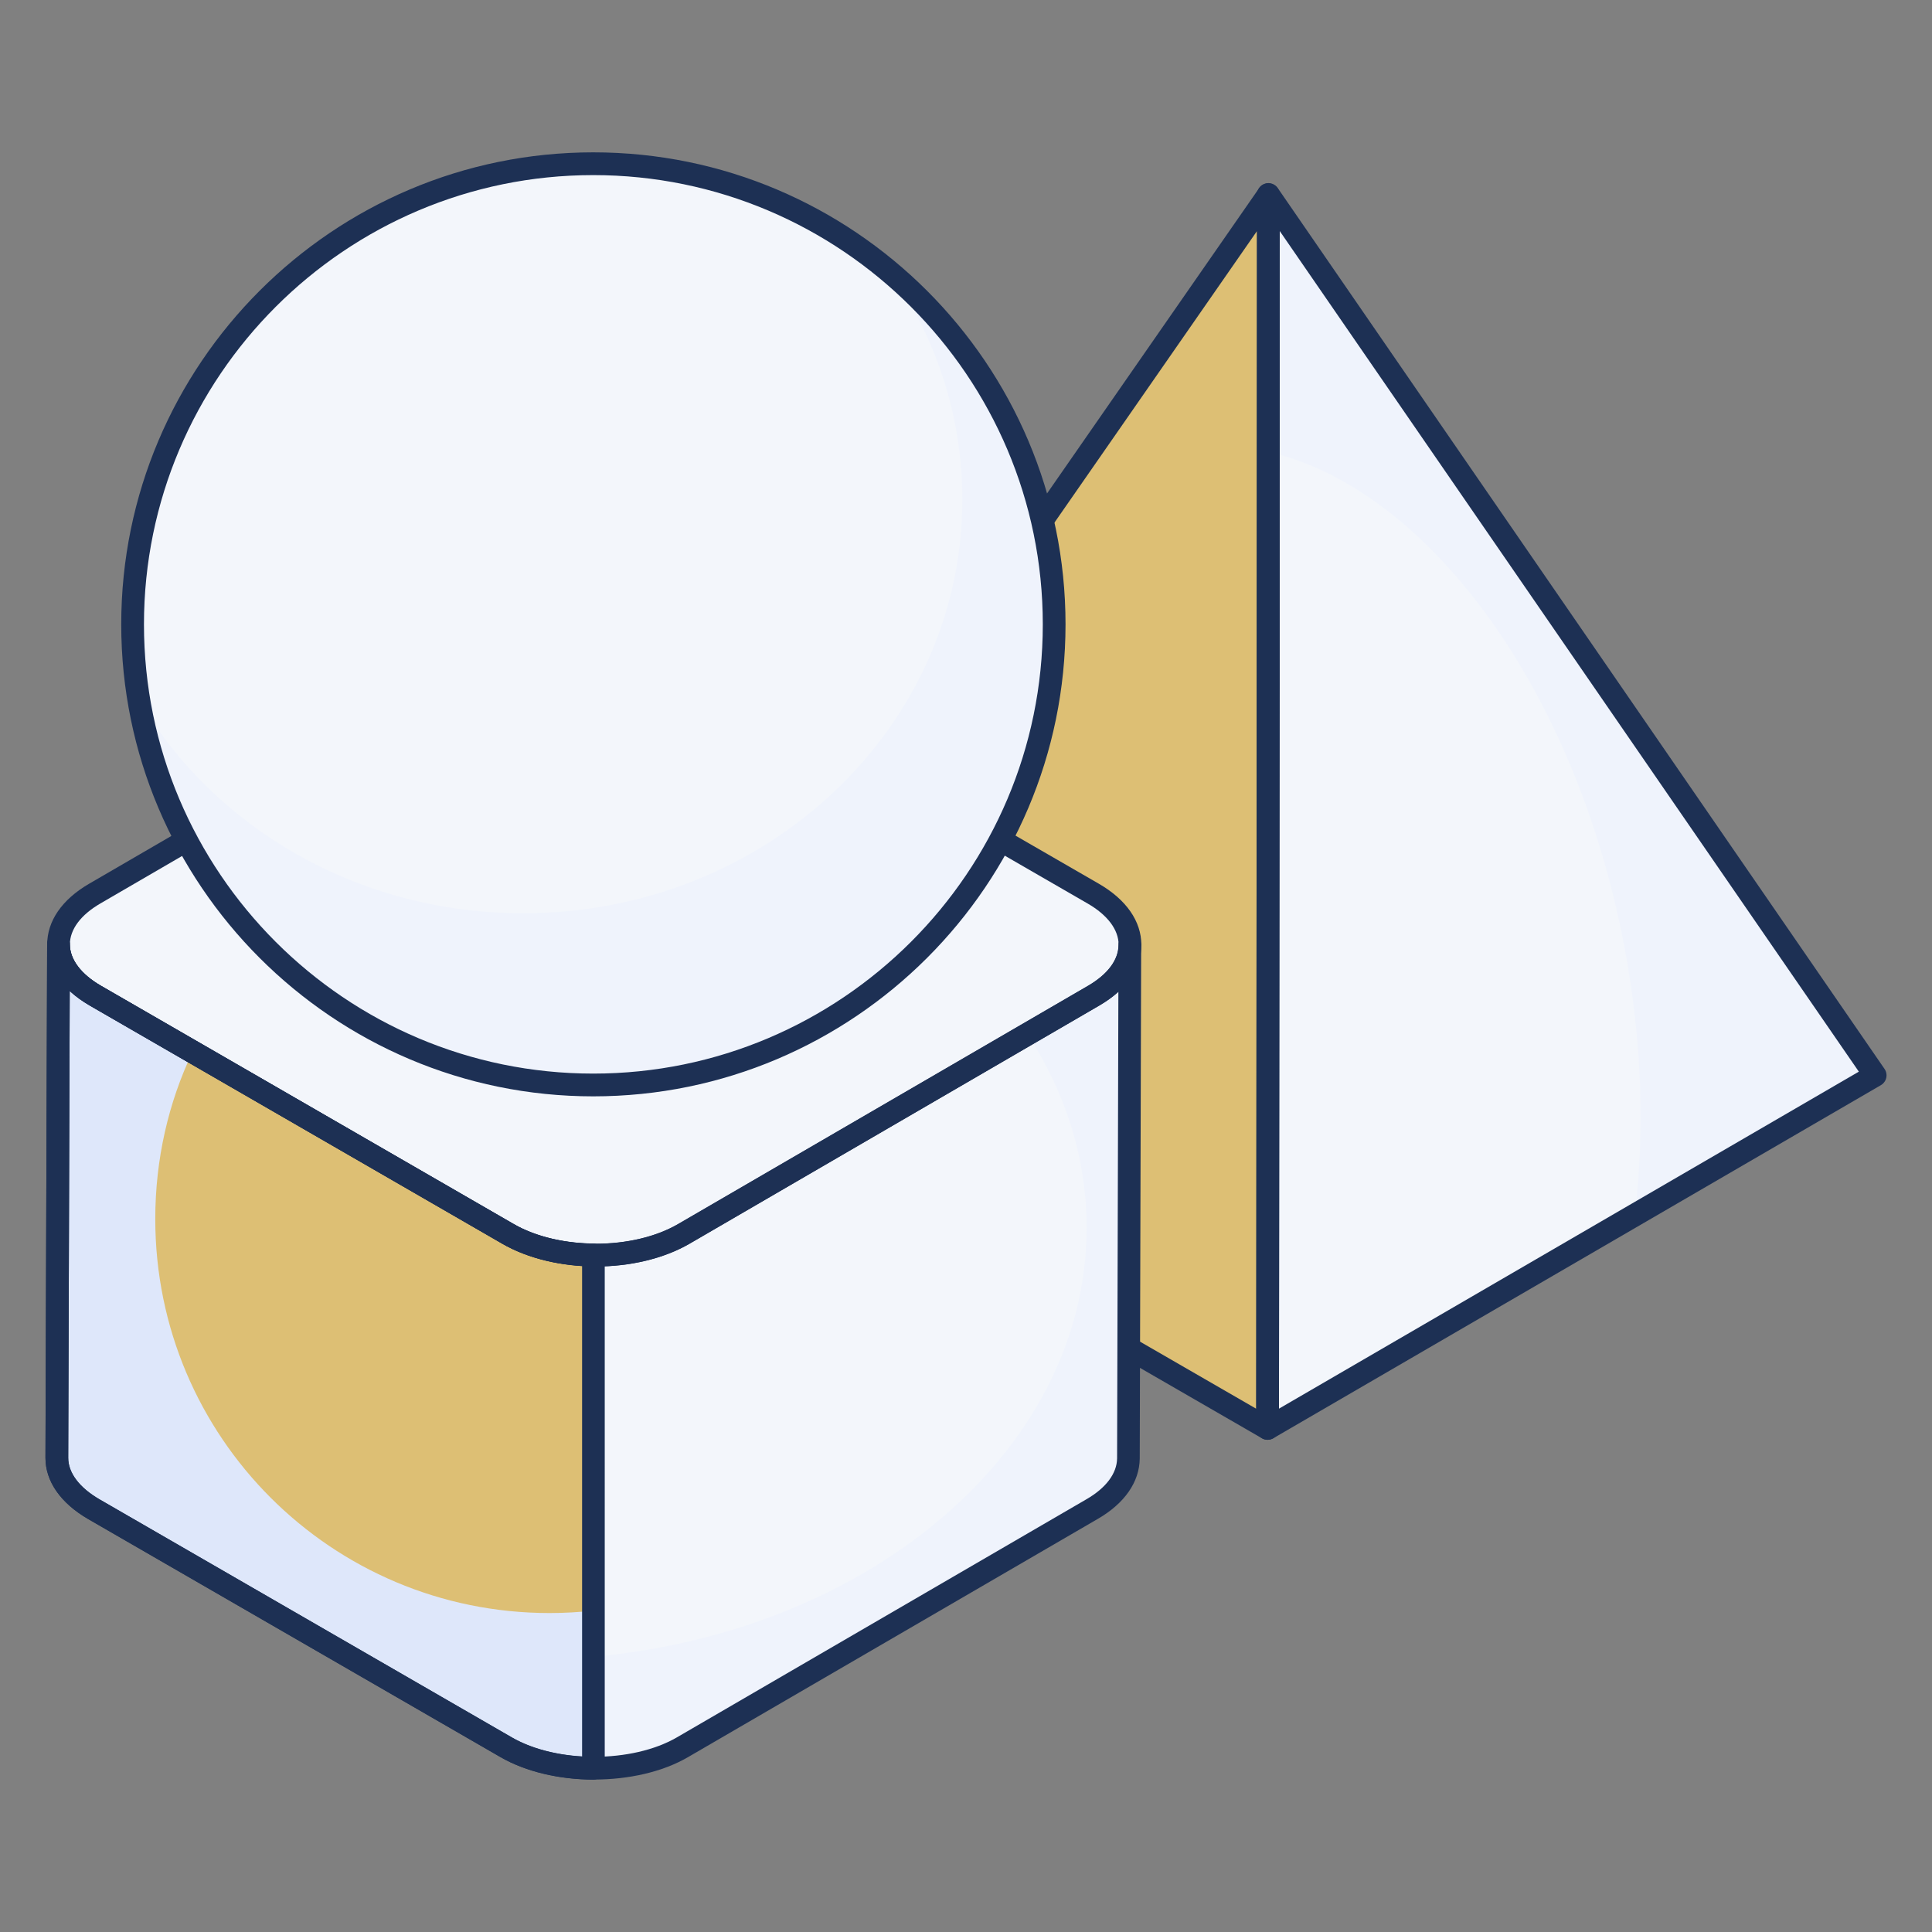 <svg xmlns="http://www.w3.org/2000/svg" xml:space="preserve" id="GeometricShapes" x="0" y="0" enable-background="new 0 0 68 68" version="1.1" viewBox="0 0 68 68">
  <rect x="0" y="0" width="68" height="68" fill="#808080" stroke="none"/>
  <polygon fill="#f3f6fb" points="44.643 6.846 65.999 37.848 44.615 50.276 44.643 23.917" class="colorffffff svgShape"></polygon>
  <path fill="#eff3fc" d="M57.537,42.766c0.357-2.912,0.263-6.14-0.368-9.463
						c-1.735-9.137-6.971-16.118-12.522-17.401V6.85l21.354,30.996L57.537,42.766z" class="colore9edf4 svgShape"></path>
  <polygon fill="#ddbf74" points="44.643 23.917 44.615 50.276 23.106 37.858 44.643 6.855" class="colorffd63c svgShape"></polygon>
  <path d="M44.615,50.676c-0.069,0-0.138-0.019-0.2-0.054
						c-0.124-0.071-0.201-0.204-0.2-0.347l0.028-43.43
						c0-0.175,0.114-0.33,0.281-0.382c0.167-0.054,0.349,0.012,0.448,0.155
						L66.329,37.622c0.063,0.092,0.085,0.205,0.061,0.314
						c-0.024,0.108-0.093,0.202-0.189,0.258L44.816,50.622
						C44.754,50.658,44.684,50.676,44.615,50.676z M45.043,8.132l-0.027,41.448
						l20.409-11.861L45.043,8.132z" fill="#1d3054" class="color000000 svgShape"></path>
  <path d="M44.615,50.676c-0.069,0-0.138-0.019-0.2-0.054L22.906,38.205
						c-0.097-0.057-0.166-0.15-0.19-0.26c-0.024-0.108-0.002-0.224,0.062-0.315
						L44.314,6.626c0.1-0.144,0.282-0.208,0.448-0.153
						c0.167,0.053,0.28,0.207,0.28,0.382v17.062l0,0l-0.028,26.358
						c0,0.144-0.076,0.275-0.2,0.347C44.753,50.658,44.684,50.676,44.615,50.676z
						 M23.682,37.729l20.533,11.854l0.027-41.451L23.682,37.729z M44.643,23.917h0.01
						H44.643z" fill="#1d3054" class="color000000 svgShape"></path>
  <g fill="#1d3054" class="color000000 svgShape">
    <path fill="#f3f6fb" d="M39.768,33.263l-0.05,18.073c-0.008,0.643-0.426,1.286-1.278,1.779
				l-14.424,8.385c-1.704,0.986-4.485,0.986-6.197,0L3.296,53.115
				c-0.86-0.501-1.295-1.153-1.295-1.804l0.059-18.073
				c0,0.651,0.434,1.303,1.295,1.804l14.524,8.385
				c1.712,0.994,4.485,0.994,6.197,0l14.424-8.385
				C39.342,34.549,39.768,33.906,39.768,33.263z" class="colorffffff svgShape"></path>
    <path fill="#eff3fc" d="M39.772,33.266L39.719,51.34c-0.011,0.641-0.431,1.283-1.283,1.777
				l-14.415,8.38c-1.714,0.988-4.49,0.988-6.204,0l-8.296-4.784
				c2.712,1.083,5.793,1.703,9.053,1.703c10.861,0,19.672-6.803,19.672-15.204
				c0-2.45-0.746-4.763-2.082-6.813l2.334-1.356
				C39.341,34.549,39.772,33.908,39.772,33.266z" class="colore9edf4 svgShape"></path>
    <path fill="#ddbf74" d="M20.887,44.167c-1.091-0.013-2.176-0.257-3.009-0.74L3.354,35.042
				c-0.86-0.501-1.295-1.153-1.295-1.804L2.001,51.311
				c0,0.651,0.434,1.303,1.295,1.804l14.524,8.385
				c0.847,0.488,1.957,0.732,3.068,0.737V44.167z" class="colorffd63c svgShape"></path>
    <path fill="#dee7fa" d="M20.888,56.69v5.552c-1.114-0.011-2.218-0.252-3.07-0.736
				L3.298,53.115c-0.862-0.505-1.293-1.157-1.293-1.808l0.053-18.074
				c0,0.652,0.442,1.304,1.293,1.808l3.428,1.977
				c-0.852,1.787-1.314,3.785-1.314,5.888c0,7.665,6.204,13.868,13.879,13.868
				C19.868,56.774,20.384,56.742,20.888,56.69z" class="colorf4c531 svgShape"></path>
    <path fill="#f3f6fb" d="M38.477,31.452c1.717,0.991,1.726,2.598,0.02,3.59l-14.426,8.383
				c-1.706,0.991-4.48,0.991-6.197,0L3.354,35.042
				c-1.717-0.991-1.726-2.598-0.02-3.59l14.426-8.383
				c1.706-0.991,4.48-0.991,6.197-0L38.477,31.452z" class="colorffffff svgShape"></path>
    <path d="M20.921,62.634c-1.194,0-2.39-0.263-3.301-0.787L3.095,53.461
				c-0.964-0.562-1.495-1.325-1.495-2.15L1.659,33.24c0-0.001,0-0.001,0-0.002
				v-0.001c0-0.221,0.18-0.399,0.4-0.399h0
				c0.221,0.001,0.399,0.18,0.399,0.4c0,0.528,0.389,1.047,1.096,1.458
				l14.522,8.385c1.599,0.929,4.199,0.928,5.796,0.001l14.423-8.386
				c0.688-0.401,1.067-0.907,1.071-1.426V33.262
				c0-0.221,0.18-0.399,0.4-0.399h0
				c0.221,0.001,0.399,0.18,0.399,0.4v0.001l0,0c0,0.003,0,0.006,0,0.009
				l-0.05,18.064c-0.011,0.827-0.535,1.579-1.478,2.124l-14.422,8.385
				C23.31,62.372,22.115,62.634,20.921,62.634z M2.454,34.877L2.401,51.312
				c0,0.527,0.39,1.046,1.096,1.457l14.523,8.385c1.574,0.906,4.229,0.906,5.797,0
				l14.422-8.385c0.689-0.398,1.072-0.908,1.079-1.438l0.045-16.426
				c-0.189,0.173-0.411,0.334-0.663,0.481l-14.424,8.386
				c-1.851,1.074-4.749,1.074-6.599,0L3.154,35.388
				C2.887,35.232,2.653,35.061,2.454,34.877z" fill="#1d3054" class="color000000 svgShape"></path>
    <path d="M20.887,62.638c-0,0-0.001,0-0.002,0
				c-1.229-0.006-2.389-0.286-3.265-0.791L3.095,53.461
				c-0.964-0.562-1.495-1.325-1.495-2.15L1.659,33.24c0-0.001,0-0.001,0-0.002
				v-0.001c0-0.221,0.18-0.399,0.4-0.399h0
				c0.221,0.001,0.399,0.18,0.399,0.4c0,0.528,0.389,1.047,1.096,1.458
				l14.522,8.385c0.742,0.431,1.741,0.675,2.814,0.687
				c0.219,0.003,0.395,0.182,0.395,0.4V62.238c0,0.106-0.042,0.208-0.118,0.283
				S20.993,62.638,20.887,62.638z M2.454,34.877L2.401,51.312
				c0,0.527,0.39,1.046,1.096,1.457l14.523,8.385
				c0.664,0.382,1.529,0.616,2.468,0.671V44.553
				c-1.06-0.064-2.046-0.337-2.811-0.78L3.154,35.388
				C2.887,35.232,2.653,35.061,2.454,34.877z" fill="#1d3054" class="color000000 svgShape"></path>
    <path d="M20.977,44.575c-1.187,0-2.375-0.268-3.303-0.803L3.154,35.389
				c-0.962-0.556-1.492-1.318-1.493-2.147c-0.001-0.824,0.521-1.582,1.472-2.135
				l14.426-8.384c1.845-1.071,4.743-1.07,6.599-0.001l14.52,8.384
				c0.962,0.556,1.492,1.318,1.494,2.147c0.001,0.824-0.521,1.582-1.472,2.135
				l-14.426,8.383C23.35,44.307,22.164,44.575,20.977,44.575z M20.854,22.721
				c-1.05,0-2.098,0.23-2.894,0.693L3.535,31.798
				c-0.694,0.403-1.075,0.915-1.075,1.442c0.001,0.532,0.389,1.049,1.094,1.455
				l14.521,8.383c1.604,0.927,4.204,0.928,5.796,0.001l14.426-8.383
				c0.694-0.403,1.075-0.915,1.075-1.442c-0.001-0.532-0.39-1.049-1.094-1.455l0,0
				l-14.52-8.384C22.955,22.953,21.904,22.721,20.854,22.721z" fill="#1d3054" class="color000000 svgShape"></path>
  </g>
  <g fill="#1d3054" class="color000000 svgShape">
    <path fill="#f3f6fb" d="M37.103,21.975c0,8.958-7.265,16.213-16.223,16.213
					c-8.948,0-16.213-7.255-16.213-16.213c0-8.958,7.265-16.213,16.213-16.213
					C29.838,5.762,37.103,13.017,37.103,21.975z" class="colorffffff svgShape"></path>
    <path fill="#f3f6fb" d="M37.103,21.975c0,8.958-7.265,16.213-16.223,16.213
					c-8.948,0-16.213-7.255-16.213-16.213c0-8.958,7.265-16.213,16.213-16.213
					C29.838,5.762,37.103,13.017,37.103,21.975z" class="colorffffff svgShape"></path>
    <path fill="#eff3fc" d="M37.098,21.976c0,8.958-7.265,16.213-16.223,16.213
					c-8.043,0-14.73-5.867-15.992-13.563c2.629,4.49,7.696,7.518,13.532,7.518
					c8.537,0,15.456-6.519,15.456-14.562c0-2.944-0.925-5.688-2.524-7.98
					C34.869,12.566,37.098,17.013,37.098,21.976z" class="colore9edf4 svgShape"></path>
    <g fill="#1d3054" class="color000000 svgShape">
      <path fill="none" d="M37.103,21.975c0,8.958-7.265,16.213-16.223,16.213
					c-8.948,0-16.213-7.255-16.213-16.213c0-8.958,7.265-16.213,16.213-16.213
					C29.838,5.762,37.103,13.017,37.103,21.975z"></path>
      <path d="M20.88,38.588c-9.161,0-16.613-7.453-16.613-16.613
					S11.719,5.362,20.88,5.362c9.166,0,16.623,7.453,16.623,16.613
					S30.046,38.588,20.88,38.588z M20.88,6.163c-8.72,0-15.813,7.093-15.813,15.812
					s7.094,15.812,15.813,15.812c8.725,0,15.823-7.093,15.823-15.812
					S29.605,6.163,20.88,6.163z" fill="#1d3054" class="color000000 svgShape"></path>
    </g>
  </g>
</svg>
